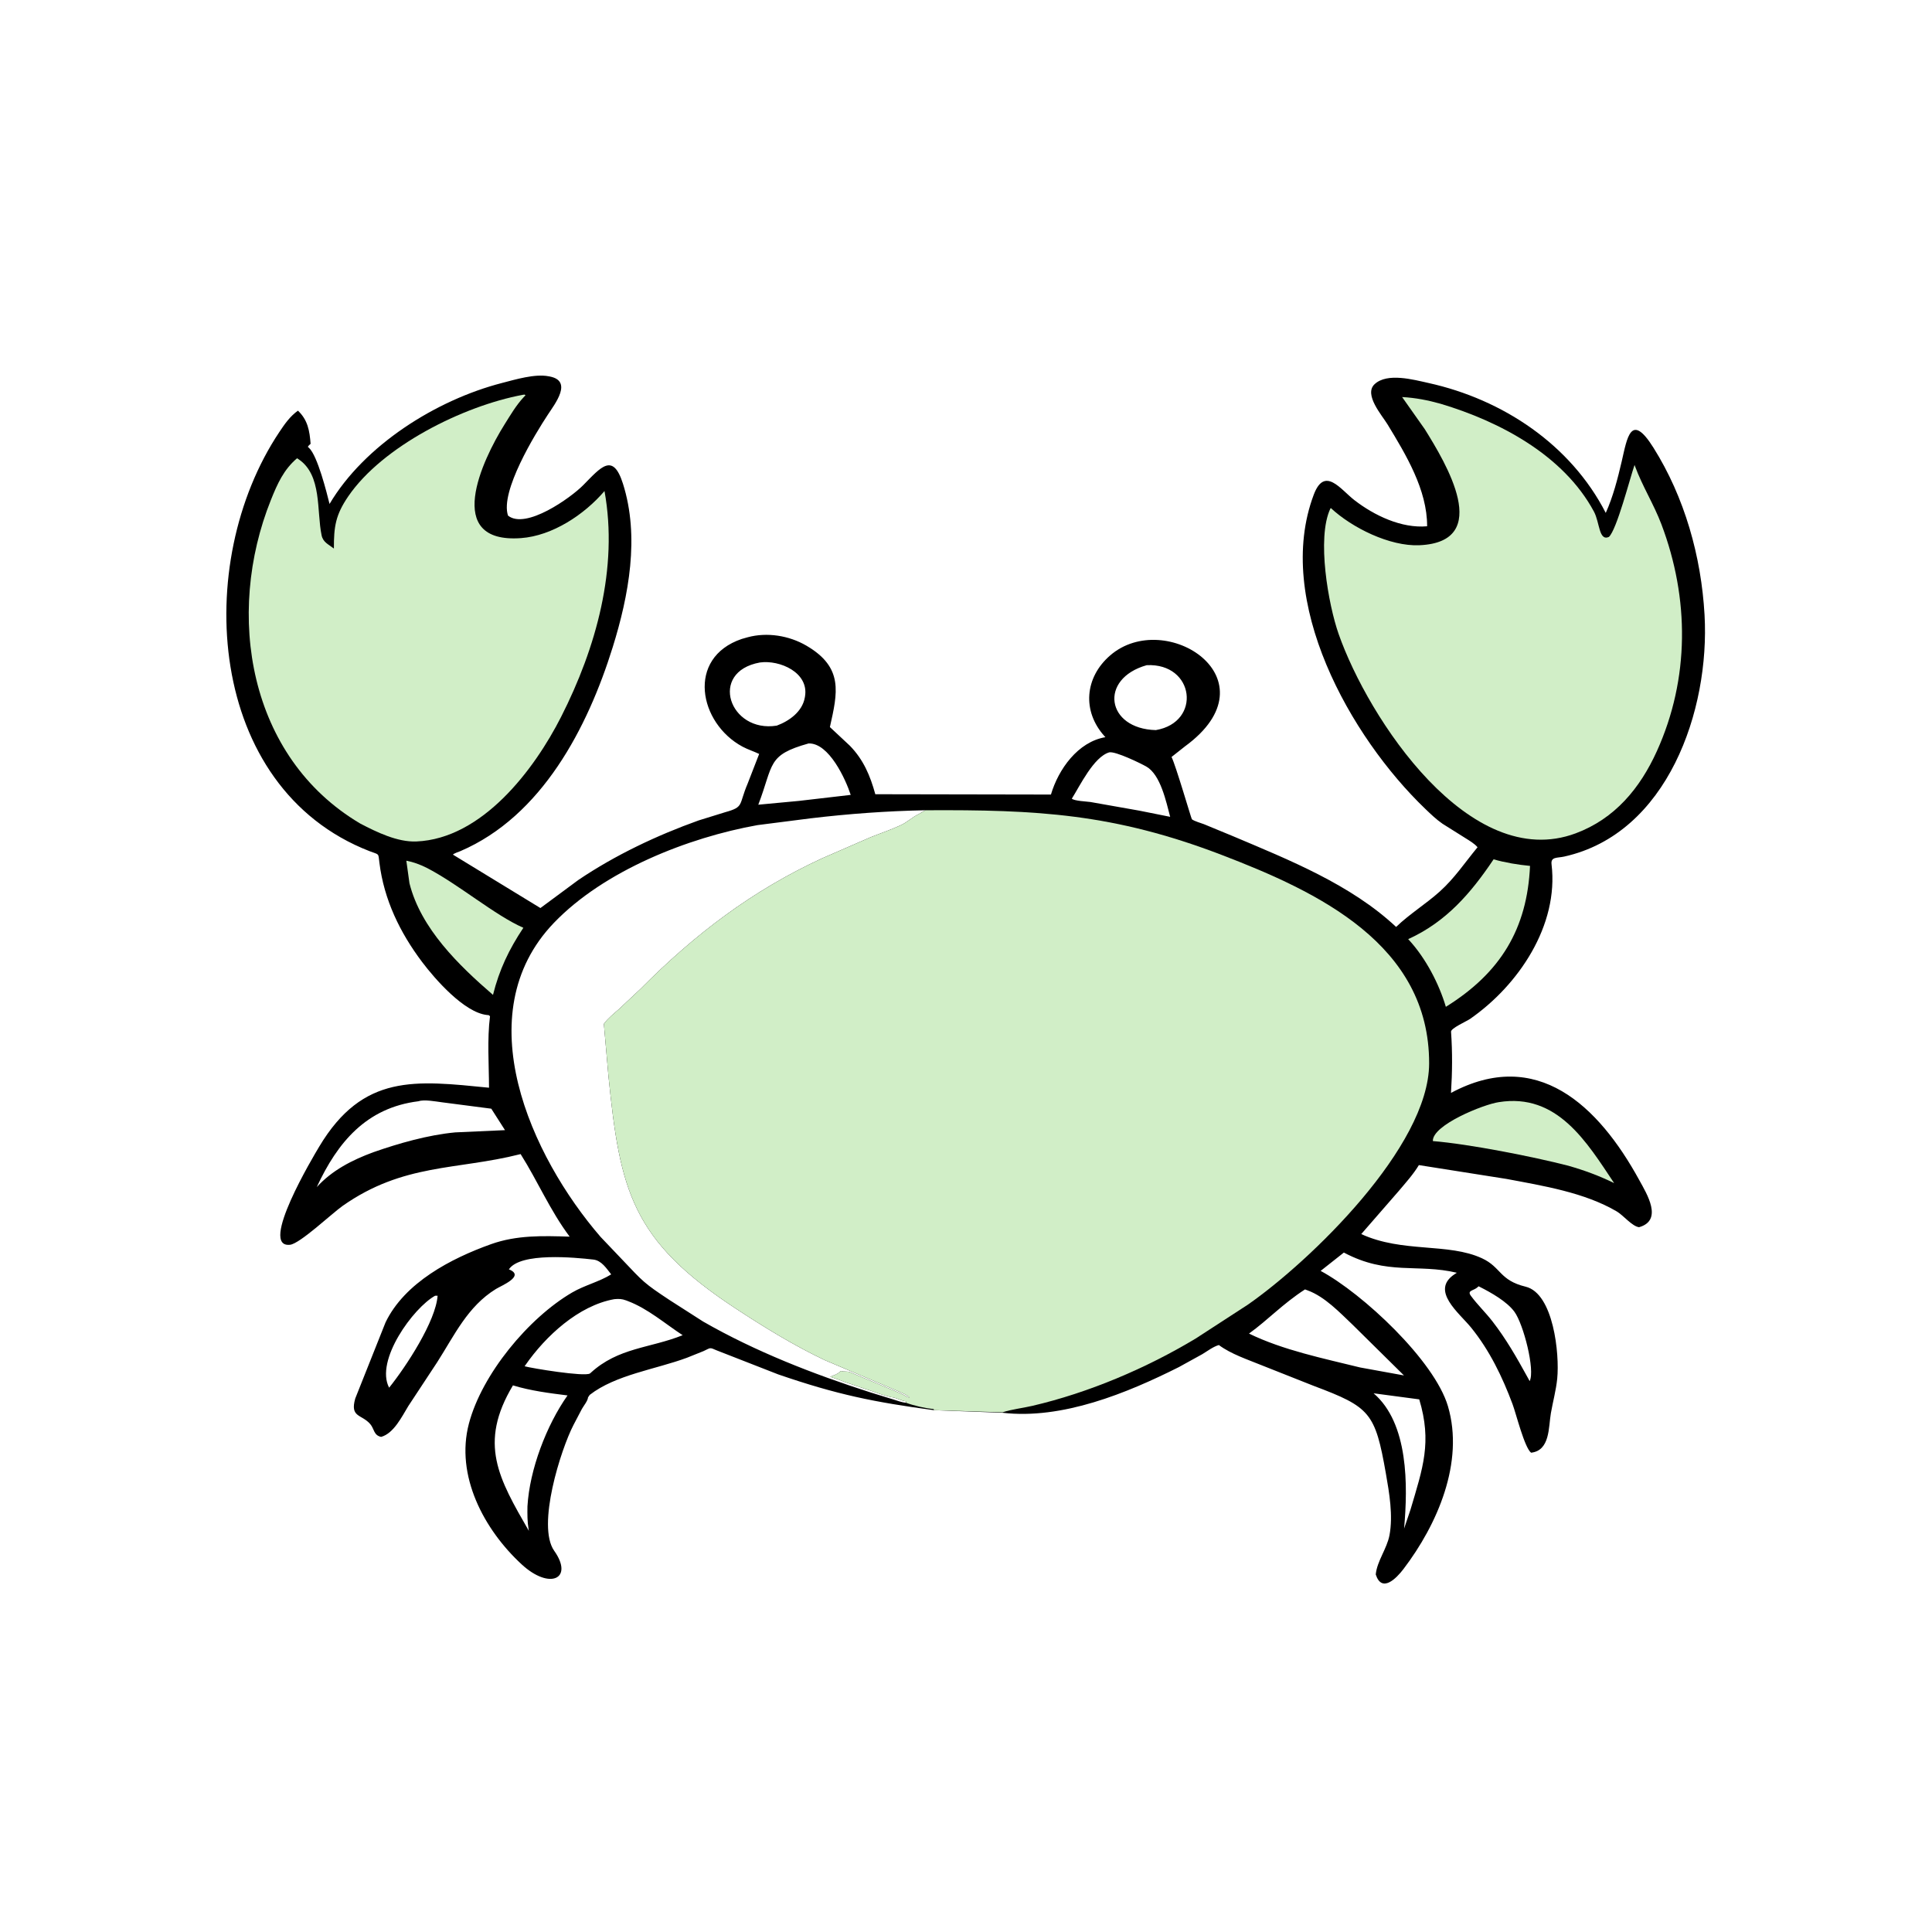 <svg version="1.1" xmlns="http://www.w3.org/2000/svg" style="display: block;" viewBox="0 0 2048 2048" width="640" height="640">
<path transform="translate(0,0)" fill="rgb(0,0,0)" d="M 990.029 1494.84 C 926.709 1486.32 887.674 1478.49 825 1456.94 L 759.673 1431.43 C 751.895 1428.01 753.576 1428.64 745.79 1432.21 L 728.135 1439.3 C 694.995 1451.58 652.63 1457.26 625.126 1478.64 L 623.342 1481.27 C 623.093 1484.92 618.705 1490.22 616.859 1493.49 L 607.937 1510.5 C 594.655 1536.07 568.658 1617.35 587.5 1643.95 C 608.476 1673.57 582.79 1685.83 552.96 1658.28 C 513.017 1621.4 482.499 1564.26 497.08 1509 C 510.86 1456.77 560.106 1397.19 606.5 1370.1 C 619.685 1362.4 635.273 1358.73 647.893 1350.89 C 642.921 1344.63 637.656 1336.18 628.987 1335.19 C 609.478 1332.97 551.59 1327.31 539.439 1345.56 L 540.399 1345.97 C 556.176 1352.92 531.459 1362.84 525.706 1366.38 C 495.664 1384.87 481.809 1415.32 463.428 1444.03 L 432.847 1490.45 C 426.064 1501.55 417.453 1519.46 404 1523.16 C 395.977 1521.47 396.809 1514.59 392.46 1509.57 C 383.245 1498.94 370.816 1502.82 376.559 1482.51 L 408.695 1401.78 C 428.997 1359.63 478.089 1334.04 520.406 1318.91 C 547.697 1309.14 575.397 1310 603.865 1310.91 C 583.079 1283.15 570.126 1252.3 551.864 1223.36 L 551.046 1223.58 C 484.322 1240.51 427.76 1232.92 363.18 1278.3 C 352.111 1286.07 318.006 1318.32 307.49 1319.5 C 273.702 1323.3 332.758 1224.87 338.344 1215.53 C 384.826 1137.79 440.599 1145.34 518.384 1153.02 C 518.309 1128.33 516.328 1101.72 519.431 1077.24 C 517.469 1075.65 518.694 1076.21 516.148 1075.93 C 492.09 1073.27 461.315 1038.14 447.501 1019.82 C 423.935 988.565 407.063 953.665 402.207 914.62 C 400.854 903.736 402.328 906.387 391.683 902.249 C 218.774 835.02 203.555 596.656 296.031 458.092 C 301.798 449.45 307.295 441.457 315.828 435.315 C 326.28 445.187 328.198 456.664 329.247 470.5 L 328.297 471.346 C 326.922 472.616 327.425 472.08 326.318 473.691 L 327.605 474.814 C 336.683 483.395 346.341 522.17 349.333 534.211 C 386.241 471.954 462.201 424.032 532 406.005 C 546.355 402.298 566.876 396.065 581.5 398.864 L 582.73 399.084 C 607.191 403.846 588.607 427.611 580.708 439.622 C 567.371 459.9 529.951 520.839 538.5 546.543 C 557.361 561.708 605.018 527.692 618.246 514.277 C 636.884 495.377 649.672 479.097 660.352 512.719 C 678.186 568.868 666.565 631.236 649.5 686.059 C 622.924 771.437 574.406 865.129 488.078 902.217 C 485.667 903.253 482.051 904.212 480.088 905.909 L 572.87 962.562 L 613.162 932.75 C 652.192 906.423 696.348 885.509 740.603 869.679 L 769 860.889 C 788.947 855.336 782.862 853.351 792.5 830.747 L 804.742 799.207 C 798.956 796.444 792.722 794.502 787.102 791.488 C 740.877 766.699 727.152 697.366 786.268 677.319 L 792.551 675.532 C 813.1 669.937 836.416 673.725 854.691 684.356 C 894.559 707.548 887.826 734.362 879.726 770.723 L 900.88 790.492 C 915.311 805.292 922.456 822.263 927.862 841.914 L 1114.04 842.253 C 1121.96 815.443 1142.59 786.392 1171.78 781.438 L 1170.8 780.37 C 1146.92 753.856 1149.85 718.108 1176.8 694.786 C 1235.52 643.959 1353.16 720.323 1256.08 791.219 L 1241.88 802.43 C 1246.23 810.897 1262.86 867.972 1263.44 868.44 C 1266.04 870.556 1272.89 872.358 1276.23 873.675 L 1306.97 886.368 C 1366.76 911.666 1431.86 937.591 1479.94 982.592 C 1494.32 968.716 1511.36 958.39 1526.2 945.059 C 1542 930.866 1552.86 914.309 1566.26 898.119 C 1563.02 894.216 1557.6 891.098 1553.31 888.391 L 1529.12 873.204 C 1522.51 868.642 1516.64 862.987 1510.86 857.439 C 1431.37 781.178 1350.2 637.135 1392.62 524.415 C 1404.17 493.732 1421.09 518.849 1435.72 530.171 C 1456.73 546.434 1485.75 560.319 1512.81 557.867 C 1512.95 519.194 1490.28 481.85 1470.77 449.754 C 1465.09 440.4 1445.43 418.232 1457.1 407.276 C 1470.47 394.727 1498.44 402.482 1514.4 406.016 C 1593.02 423.431 1665.03 471.299 1702.16 543.694 C 1709.83 526.872 1714.93 506.988 1719.1 489 C 1724.87 464.055 1728.72 436.37 1752.69 474.522 C 1785.8 527.209 1803.38 589.769 1806.89 651.767 C 1812.62 752.785 1767.77 883.744 1658 908.025 C 1650.66 909.648 1643.71 908.039 1644.7 916.203 C 1652.55 980.981 1609.55 1044.52 1558.33 1080.09 C 1554.64 1082.65 1537.91 1089.96 1538.17 1093.66 C 1539.71 1115.68 1539.51 1136.55 1538.11 1158.54 C 1629 1109.79 1694.23 1171.46 1737.87 1251.27 C 1745.59 1265.38 1763.25 1293.56 1737.5 1300.88 C 1730.29 1300.13 1720.7 1288.23 1714 1284.27 C 1679.72 1264.02 1635.45 1256.99 1597 1249.72 L 1504.07 1235.05 C 1498.2 1244.8 1490.34 1253.47 1483.02 1262.17 L 1442.99 1308.17 C 1486.81 1328.3 1535.17 1317.19 1571.06 1333.88 C 1591.42 1343.35 1589.33 1357.18 1617.23 1363.94 C 1646.76 1371.08 1653.35 1435.24 1650.71 1461.49 C 1649.48 1473.76 1646.12 1485.85 1644 1498 C 1641.43 1512.74 1643.26 1537.66 1623 1539.93 C 1615.97 1534.38 1607.15 1498.57 1603.37 1488.46 C 1592.57 1459.52 1578.95 1431.34 1559.4 1407.25 C 1546.9 1391.85 1515.75 1368.09 1541.9 1350.74 L 1544.3 1349.17 C 1502.66 1339.22 1470.76 1352.33 1424.55 1327.76 L 1399.94 1347.2 C 1444.46 1371.18 1520.57 1442.15 1534.89 1490.67 C 1552.41 1550.09 1523.68 1616.07 1487.69 1663.31 C 1480.32 1672.98 1464.79 1689.05 1458.36 1669 C 1459.64 1654.99 1470.17 1641.74 1472.89 1627.5 C 1476.86 1606.68 1472.7 1582.58 1469.09 1561.98 C 1457.76 1497.39 1452.39 1491.58 1392.68 1469.12 L 1337.71 1447.35 C 1322.82 1441.26 1304.92 1435.4 1292.05 1425.79 C 1285.95 1427.52 1279.86 1432.27 1274.42 1435.52 L 1249.65 1449.18 C 1194.61 1476.81 1125.96 1505.01 1062.69 1497.58 L 990.029 1494.84 z M 960.346 1486.95 L 960.49 1485.5 C 955.307 1484.77 950.638 1481.98 945.964 1481.2 L 944.5 1481 C 941.285 1480.06 937.849 1479.31 934.703 1478.27 L 921 1473.5 C 916.8 1472.39 913.082 1470.86 909 1469.5 L 898.5 1466 C 895.106 1465.04 892.203 1463.54 888.906 1462.44 L 879.959 1459.42 C 883.285 1458.12 887.245 1456.91 889.936 1454.5 L 891.25 1453.25 C 894.506 1454.42 897.895 1453.31 901.168 1454.64 L 946.047 1473.45 C 951.218 1475.75 956.99 1477.74 961.713 1480.91 L 964.102 1481.5 C 961.68 1478.62 957.62 1477.31 954.287 1475.68 L 874.425 1441.86 C 841.701 1426.39 810.218 1407 779.988 1387.16 C 669.937 1314.92 657.209 1262.93 644.952 1140.24 L 640.129 1085.4 C 644.56 1079.26 650.432 1074.79 656.037 1069.8 L 679.226 1048.05 C 736.255 990.526 797.554 943.863 871.611 909.784 L 922.445 887.664 C 933.242 883.301 944.552 879.575 955.074 874.624 C 961.767 871.475 967.141 866.229 973.71 863.072 L 981.074 858.88 C 940.106 859.707 900.13 862.612 859.427 867.446 L 802.939 874.663 C 729.496 887.801 640.244 922.889 587.08 978.364 C 494.316 1075.16 562.71 1225.62 636.663 1311.19 L 659.622 1335.3 C 681.859 1358.71 682.041 1359.78 709.925 1378.21 L 745.316 1400.88 C 800.574 1432.61 862.439 1456.74 923.012 1476.11 L 946.843 1483.45 C 951.126 1484.74 955.886 1486.65 960.346 1486.95 z M 651.156 1377.17 C 613.248 1383.96 578.37 1416.28 556.996 1447.03 L 556.113 1448.3 C 563.374 1450.36 619.263 1459.6 625.346 1455.97 L 626.036 1455.38 C 655.526 1428.3 688.802 1429.33 723.657 1415.37 C 704.764 1403.04 686.756 1387.18 665.5 1379.18 L 663.77 1378.51 C 659.171 1376.79 655.998 1376.74 651.156 1377.17 z M 1383.36 1366.83 C 1359.44 1382.34 1344.39 1398.94 1323.99 1413.65 C 1360.27 1431.28 1402.67 1439.9 1441.75 1449.56 L 1488.26 1458.02 L 1433.78 1404.23 C 1420.06 1391.21 1404.46 1374.7 1386.5 1368 L 1383.36 1366.83 z M 443.709 1167.36 C 388.379 1174.15 357.755 1210.9 335.777 1258.39 C 351.994 1240.53 373.338 1229.65 395.751 1221.4 C 422.723 1211.95 453.863 1203.06 482.577 1200.38 L 535.322 1198 L 520.783 1175.26 L 468.5 1168.47 C 462.244 1167.68 449.688 1165.25 443.709 1167.36 z M 543.751 1468.56 C 506.798 1530.19 528.709 1567.36 560.631 1622.82 L 560.313 1620.99 C 558.944 1612.85 558.999 1604.96 559.127 1596.75 C 561.374 1557.93 579.241 1510.9 601.606 1479.22 C 582.174 1476.77 562.535 1474.3 543.751 1468.56 z M 805.527 702.267 C 750.668 712.177 773.3 777.257 823.404 769.198 C 836.704 764.287 850.491 754.337 853.117 739.5 L 853.318 738.418 C 857.72 712.92 826.647 699.316 805.527 702.267 z M 1175.94 797.5 C 1159.4 802.18 1144.61 833.281 1136.19 846.596 C 1138.61 849.034 1152.02 849.607 1156 850.172 L 1207.77 859.331 L 1240.43 865.871 C 1236.18 849.892 1230.27 821.238 1215.2 812.615 C 1209.22 809.196 1182.79 796.332 1175.94 797.5 z M 857.125 788.09 C 812.837 800.472 820.283 810.047 803.819 853.02 L 846.82 848.998 L 901.789 842.61 C 896.378 825.941 878.717 787.362 857.125 788.09 z M 1215.58 705.116 C 1164.54 719.502 1172.61 772.629 1225.25 773.933 C 1273.99 765.623 1266.38 702.685 1215.58 705.116 z M 1456.06 1476.95 C 1493.25 1508.81 1492.44 1574.9 1488.4 1620.36 L 1495.22 1600.16 C 1508.33 1555.94 1518.09 1528.79 1504.46 1483.39 L 1456.06 1476.95 z M 1567.36 1363.5 L 1566.51 1364.33 C 1562.17 1368.44 1554.77 1367.62 1559.25 1373.69 C 1566.2 1383.11 1574.81 1391.33 1582.02 1400.63 C 1596.55 1419.35 1607.7 1438.93 1619.07 1459.59 L 1621.5 1464.04 C 1627.45 1452.45 1614.99 1403.68 1605.34 1390.51 C 1597.35 1379.6 1580.57 1370.18 1568.51 1364.08 L 1567.36 1363.5 z M 461.279 1373.5 C 438.194 1386.26 397.289 1442.19 412.494 1471.01 C 430.63 1448.43 461.963 1400.52 463.87 1373.5 C 463.002 1373.48 462.145 1373.43 461.279 1373.5 z"/>
<path transform="translate(0,0)" fill="rgb(209,238,199)" d="M 1588.68 1168.34 C 1650.78 1158.27 1682.08 1210.74 1711.04 1254.13 C 1694.89 1246.25 1679.71 1240.66 1662.42 1235.71 C 1624.96 1226.05 1557.36 1212.72 1518.89 1209.59 C 1518.16 1192.55 1572.7 1170.67 1588.68 1168.34 z"/>
<path transform="translate(0,0)" fill="rgb(209,238,199)" d="M 434.046 936.25 L 430.734 912.381 C 438.523 913.883 444.881 916.308 452.008 919.767 C 485.842 937.128 524.73 970.42 554.797 983.48 C 539.558 1006.39 529.272 1027.82 522.591 1054.62 C 486.438 1023.39 446.016 984.278 434.046 936.25 z"/>
<path transform="translate(0,0)" fill="rgb(209,238,199)" d="M 1583.27 910.924 C 1595.7 914.498 1609.04 916.637 1621.89 917.892 C 1618.9 984.539 1590.7 1031.19 1532.67 1067.28 C 1525.34 1042.6 1511.33 1015.89 1493.92 996.821 L 1492.73 995.536 C 1533.14 977.201 1559.36 946.568 1583.27 910.924 z"/>
<path transform="translate(0,0)" fill="rgb(209,238,199)" d="M 1510.35 454.982 L 1486.29 420.89 C 1500.34 421.633 1513.65 424.219 1527.17 428.036 C 1589.92 446.784 1657.5 482.628 1689.62 542.269 C 1695.89 553.928 1694.75 573.897 1705.5 569.169 C 1713.84 561.583 1727.8 506.914 1732.69 492.857 L 1733.21 494.288 C 1740.95 515.326 1753.18 534.661 1761.16 555.763 C 1790.91 634.334 1791.17 719.4 1756.35 796.257 C 1738.53 835.587 1711.8 867.904 1670.26 883.383 C 1557.88 925.259 1450.47 761.728 1418.98 672 C 1408.14 641.124 1395.55 570.387 1410.2 539.21 L 1410.72 538.542 C 1433.19 559.481 1473.23 579.349 1504.62 577.971 C 1583.53 574.506 1532.41 490.465 1510.35 454.982 z"/>
<path transform="translate(0,0)" fill="rgb(209,238,199)" d="M 554.306 418.5 C 556.472 418.269 555.582 417.978 557.071 419 L 555.055 421.103 C 547.109 429.645 541.002 440.104 534.83 449.949 C 511.118 487.769 469.225 576.522 552.346 570.413 C 585.509 567.976 619.29 545.653 640.795 520.532 C 655.652 602.197 631.785 686.968 594.864 759.763 C 566.285 816.109 511.009 889.131 441.329 891.997 C 421.22 892.823 399.113 882.002 381.764 872.942 C 262.967 802.55 238.631 650.852 287.189 529.924 C 294.042 512.859 300.713 497.816 314.916 485.757 L 316.451 486.779 C 341.555 503.61 335.484 541.758 340.907 567.415 C 342.513 575.013 348.217 576.97 353.941 581.497 C 353.858 558.173 355.7 545.855 369.176 526.129 C 405.339 473.19 490.609 430.359 554.306 418.5 z"/>
<path transform="translate(0,0)" fill="rgb(209,238,199)" d="M 981.074 858.902 C 1099.25 858.255 1180.46 862.31 1295.21 906.315 C 1397.17 945.417 1515.21 1001.12 1514.94 1127.33 C 1514.75 1215.76 1388.52 1337.23 1322.76 1383.01 L 1267.47 1418.91 C 1214.83 1450.56 1153.92 1476.38 1094.34 1490.26 C 1084.08 1492.65 1072.63 1493.89 1062.69 1497.1 L 990.029 1494.84 L 989.672 1493.65 C 980.701 1492.82 968.808 1490.09 960.346 1486.95 L 960.49 1485.5 C 955.307 1484.77 950.638 1481.98 945.964 1481.2 L 944.5 1481 C 941.285 1480.06 937.849 1479.31 934.703 1478.27 L 921 1473.5 C 916.8 1472.39 913.082 1470.86 909 1469.5 L 898.5 1466 C 895.106 1465.04 892.203 1463.54 888.906 1462.44 L 879.959 1459.42 C 883.285 1458.12 887.245 1456.91 889.936 1454.5 L 891.25 1453.25 C 894.506 1454.42 897.895 1453.31 901.168 1454.64 L 946.047 1473.45 C 951.218 1475.75 956.99 1477.74 961.713 1480.91 L 964.102 1481.5 C 961.68 1478.62 957.62 1477.31 954.287 1475.68 L 874.425 1441.86 C 841.701 1426.39 810.218 1407 779.988 1387.16 C 669.937 1314.92 657.209 1262.93 644.952 1140.24 L 640.129 1085.4 C 644.56 1079.26 650.432 1074.79 656.037 1069.8 L 679.226 1048.05 C 736.255 990.526 797.554 943.863 871.611 909.784 L 922.445 887.664 C 933.242 883.301 944.552 879.575 955.074 874.624 C 961.767 871.475 967.141 866.229 973.71 863.072 L 981.074 858.902 z"/>
</svg>
